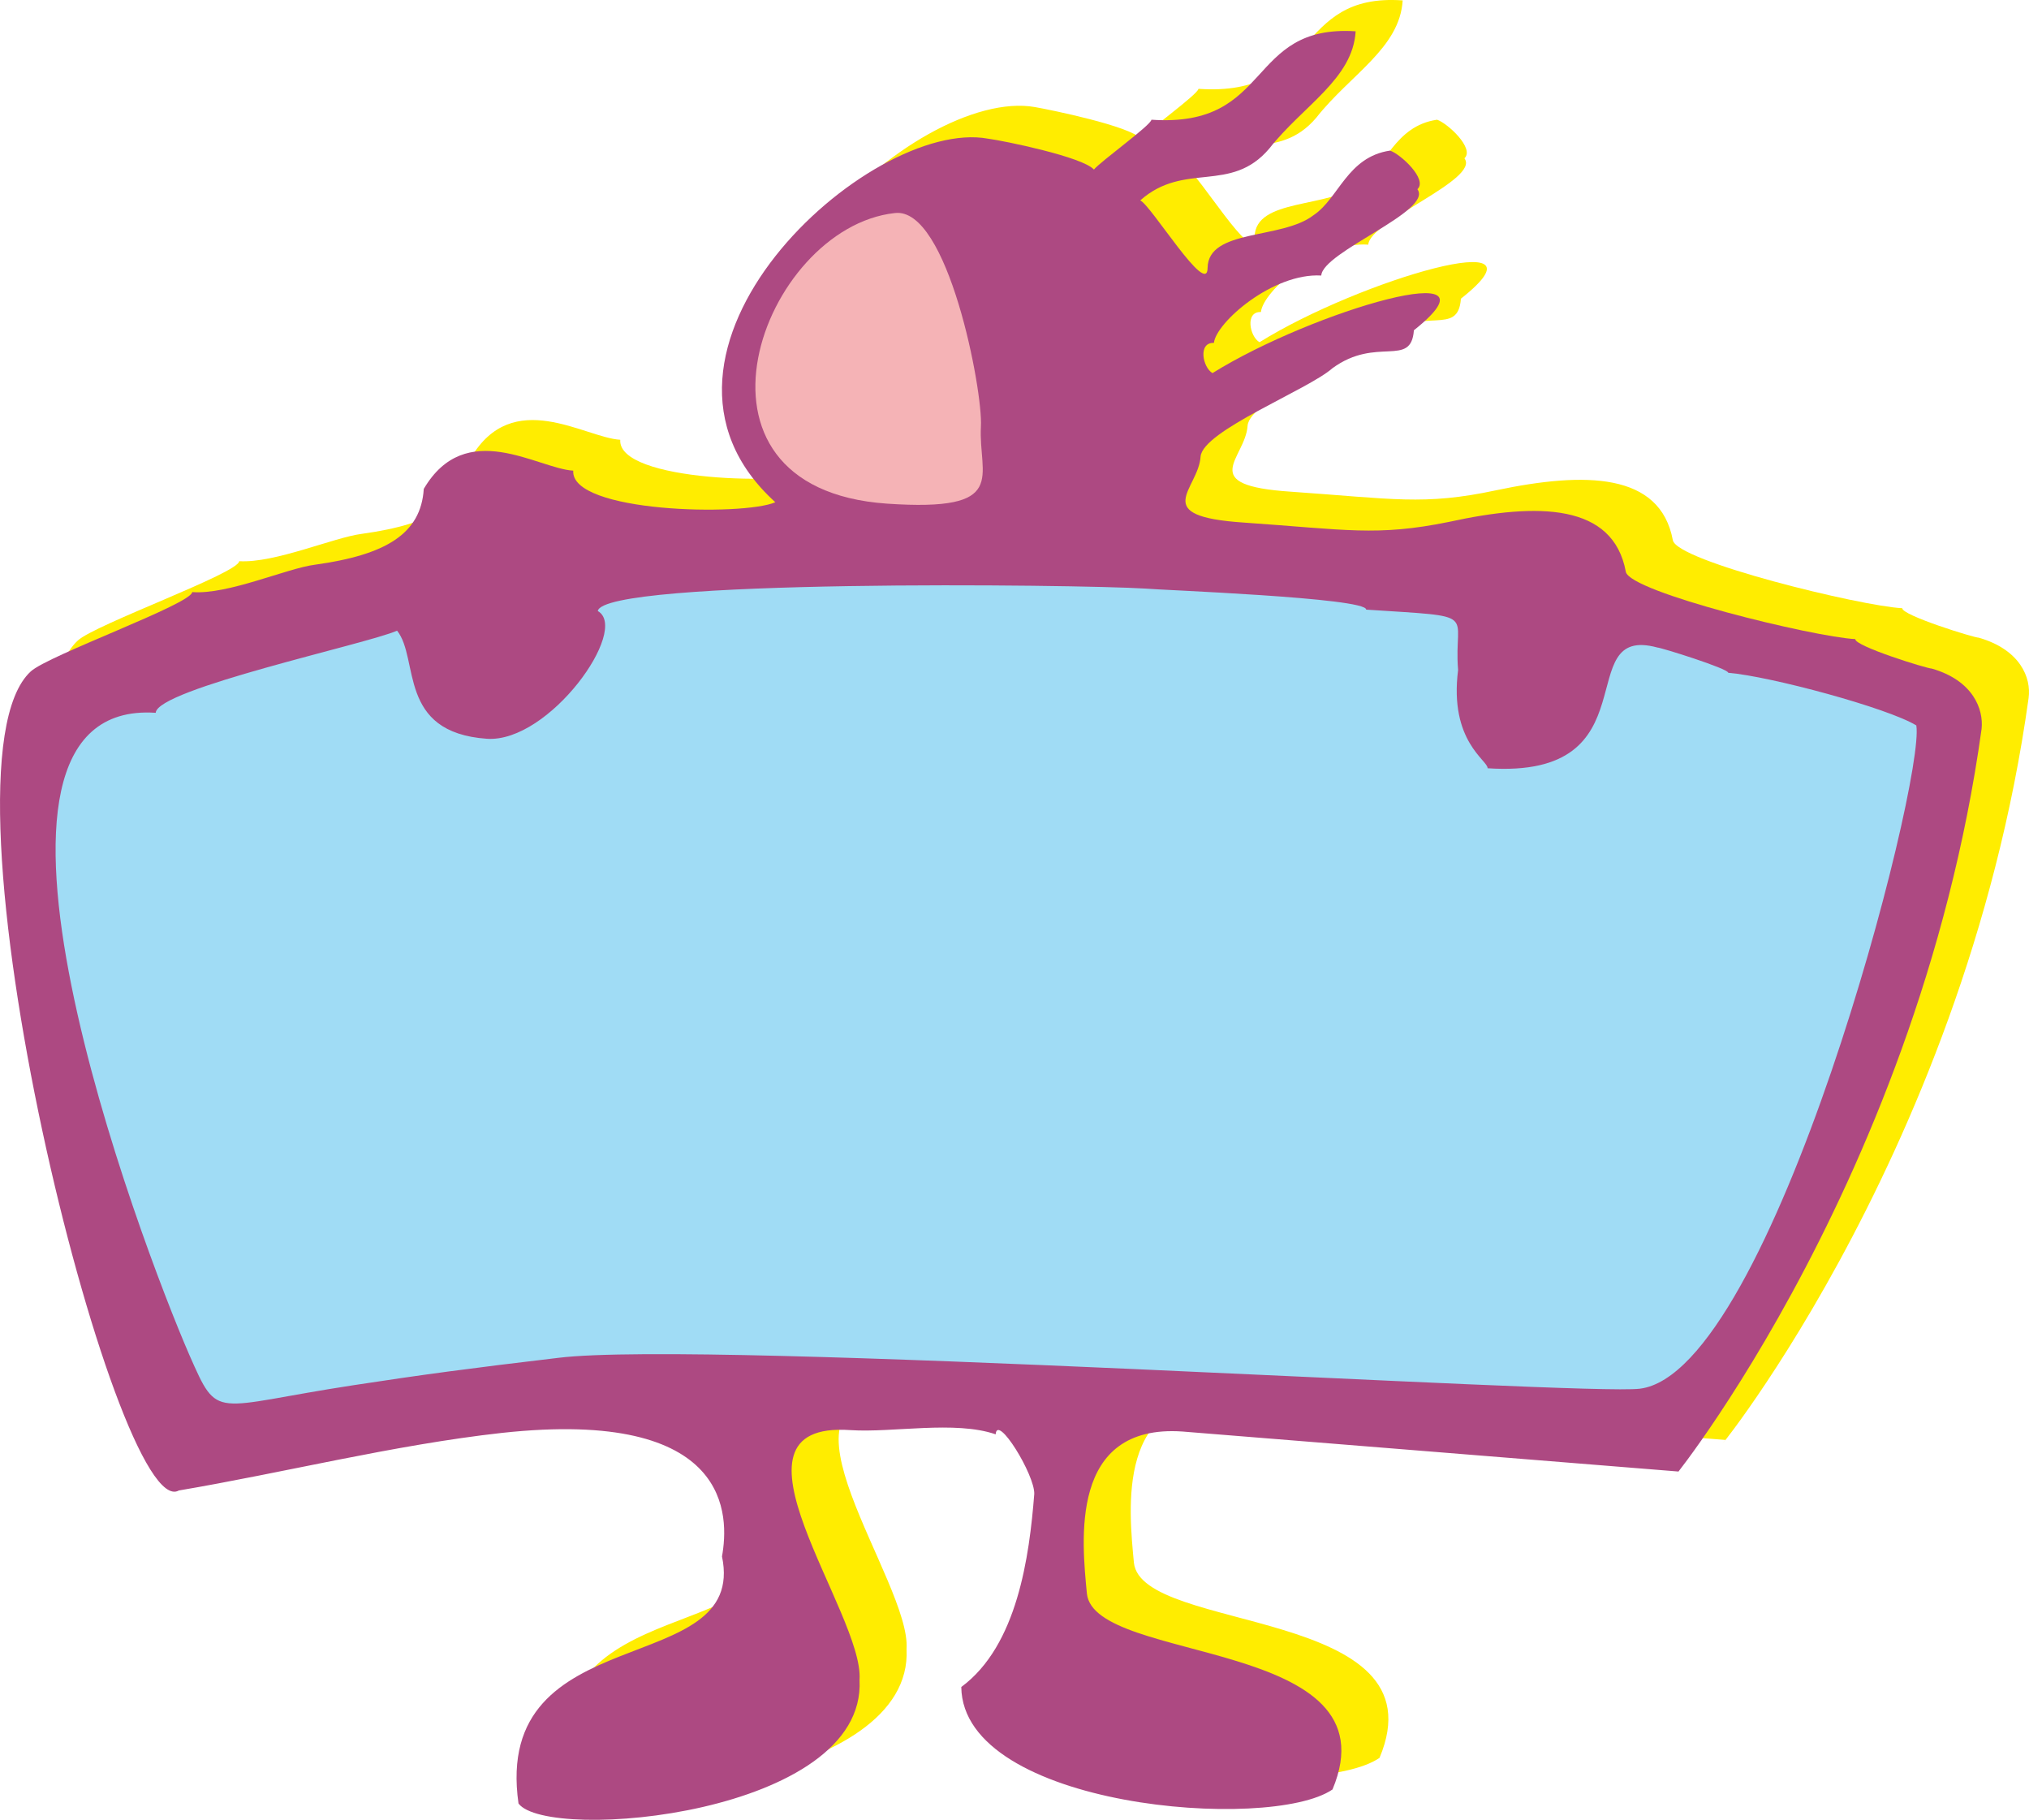 <svg xmlns="http://www.w3.org/2000/svg" width="277.58" height="248.913" viewBox="0 0 208.185 186.685"><path d="M290.222 495.969c.504-6.912-15.264-26.64-.936-25.704 4.32.288 10.656-.936 14.904.504.144-2.232 4.032 4.176 3.96 6.048-.504 6.48-1.728 15.624-7.56 19.872.144 12.384 31.752 14.832 38.16 10.44 6.552-15.552-24.408-12.744-25.2-20.016-.504-5.4-1.872-17.496 9.792-16.632l50.904 4.032c-3.744 4.608 24.408-27.936 31.104-76.104.288-2.088-.864-4.968-5.112-6.192-.504 0-7.92-2.304-7.848-3.024-4.248-.216-23.184-4.824-23.544-6.984-1.296-6.912-8.928-7.056-18.144-5.112-7.416 1.584-10.584.864-21.024.144-9.864-.648-4.68-3.384-4.464-6.768.216-2.736 11.016-6.912 13.536-9.072 4.536-3.312 8.064 0 8.352-3.96 9.936-7.848-10.368-1.944-20.664 4.464-1.008-.576-1.512-3.168.144-3.096.216-2.16 6.048-7.272 11.016-6.912.144-2.448 11.52-6.696 9.864-8.856 1.08-1.008-1.728-3.6-2.808-3.96-4.392.648-5.256 4.896-7.848 6.552-3.24 2.592-10.8 1.44-10.872 5.472 0 3.096-5.832-6.552-6.912-6.984 4.536-3.96 9.288-.576 13.248-5.256 3.456-4.392 8.568-7.128 8.856-12.024-11.304-.792-8.424 9.936-20.952 9.072-.072.576-5.184 4.248-5.904 5.112-1.152-1.296-9.216-2.952-10.872-3.24-12.168-2.16-38.736 22.032-21.816 37.368-3.312 1.44-21.024 1.08-20.736-3.24-3.672-.216-11.016-5.472-15.336 1.872-.288 4.608-3.888 6.768-11.16 7.776-2.88.36-8.928 3.024-12.6 2.808-.072 1.224-14.76 6.48-16.56 8.136-10.656 9.792 8.784 87.696 15.192 83.952 10.656-1.728 22.104-4.608 33.12-5.832 23.76-2.592 23.328 8.568 22.608 12.672 2.664 12.672-23.616 6.12-20.88 25.272 3.024 4.032 35.712 1.224 34.992-12.6z" style="fill:#ffed00" transform="translate(-197.206 -326.8)"/><path d="M285.398 499.137c.504-6.84-15.264-26.64-.936-25.632 4.32.288 10.728-1.008 14.904.432.144-2.16 4.032 4.176 3.96 6.12-.504 6.408-1.728 15.552-7.488 19.8.144 12.384 31.68 14.904 38.088 10.512 6.552-15.624-24.408-12.816-25.2-20.088-.504-5.328-1.872-17.424 9.792-16.632l50.904 4.104c-3.744 4.608 24.408-28.008 31.104-76.176.216-2.016-.864-4.968-5.112-6.192-.504 0-7.92-2.304-7.848-3.024-4.248-.216-23.184-4.824-23.544-6.912-1.296-6.984-8.928-7.128-18.144-5.112-7.416 1.512-10.584.792-21.024.072-9.864-.648-4.68-3.384-4.464-6.768.216-2.664 11.016-6.84 13.536-9.072 4.536-3.312 8.064 0 8.352-3.888 9.936-7.92-10.368-2.016-20.664 4.392-1.008-.576-1.512-3.168.144-3.096.216-2.088 6.048-7.2 11.016-6.912.144-2.448 11.52-6.624 9.864-8.856 1.08-1.008-1.728-3.6-2.808-3.96-4.392.648-5.256 4.896-7.848 6.624-3.24 2.52-10.8 1.368-10.872 5.4 0 3.096-5.832-6.48-6.912-6.912 4.536-4.032 9.288-.648 13.248-5.328 3.456-4.392 8.568-7.128 8.856-12.024-11.304-.72-8.424 9.936-20.952 9.072-.072.576-5.184 4.248-5.904 5.112-1.152-1.296-9.216-2.952-10.872-3.168-12.168-2.232-38.736 21.96-21.816 37.296-3.312 1.44-21.024 1.08-20.736-3.24-3.672-.216-11.016-5.472-15.336 1.872-.288 4.608-3.888 6.768-11.16 7.776-2.88.36-8.928 3.096-12.6 2.808-.072 1.224-14.76 6.48-16.56 8.136-10.728 9.792 8.784 87.696 15.192 84.024 10.656-1.8 22.104-4.68 33.12-5.904 23.76-2.592 23.328 8.64 22.608 12.672 2.664 12.744-23.616 6.12-20.88 25.344 3.024 4.032 35.712 1.152 34.992-12.672z" style="fill:#ad4982" transform="translate(-197.206 -326.8)"/><path d="M297.854 370.545c-.288 5.112 3.024 8.784-9.648 7.92-22.68-1.584-12.816-28.296.792-29.808 5.472-.72 9.072 18.288 8.856 21.888z" style="fill:#f5b3b6" transform="translate(-197.206 -326.8)"/><path d="M365.462 469.257c-5.76.72-95.76-5.04-110.952-3.168-9.144 1.08-13.968 1.728-21.024 2.808-14.616 2.232-13.824 3.744-16.848-3.096-5.04-11.592-26.064-67.392-3.456-65.88.144-2.448 21.672-7.056 24.768-8.424 2.304 2.88 0 10.44 9.216 11.088 6.408.432 14.688-11.232 11.376-13.104.576-3.312 49.32-2.736 56.16-2.304 1.368.144 22.752.936 22.68 2.16 11.952.792 8.928.144 9.432 6.192-.936 7.344 3.096 9.288 3.024 10.08 17.136 1.152 8.424-14.832 17.424-12.384.36 0 7.272 2.16 7.272 2.592 4.32.36 16.344 3.6 19.296 5.4.936 5.688-14.76 66.384-28.368 68.04z" style="fill:#a0dcf5" transform="translate(-197.206 -326.8)"/></svg>
